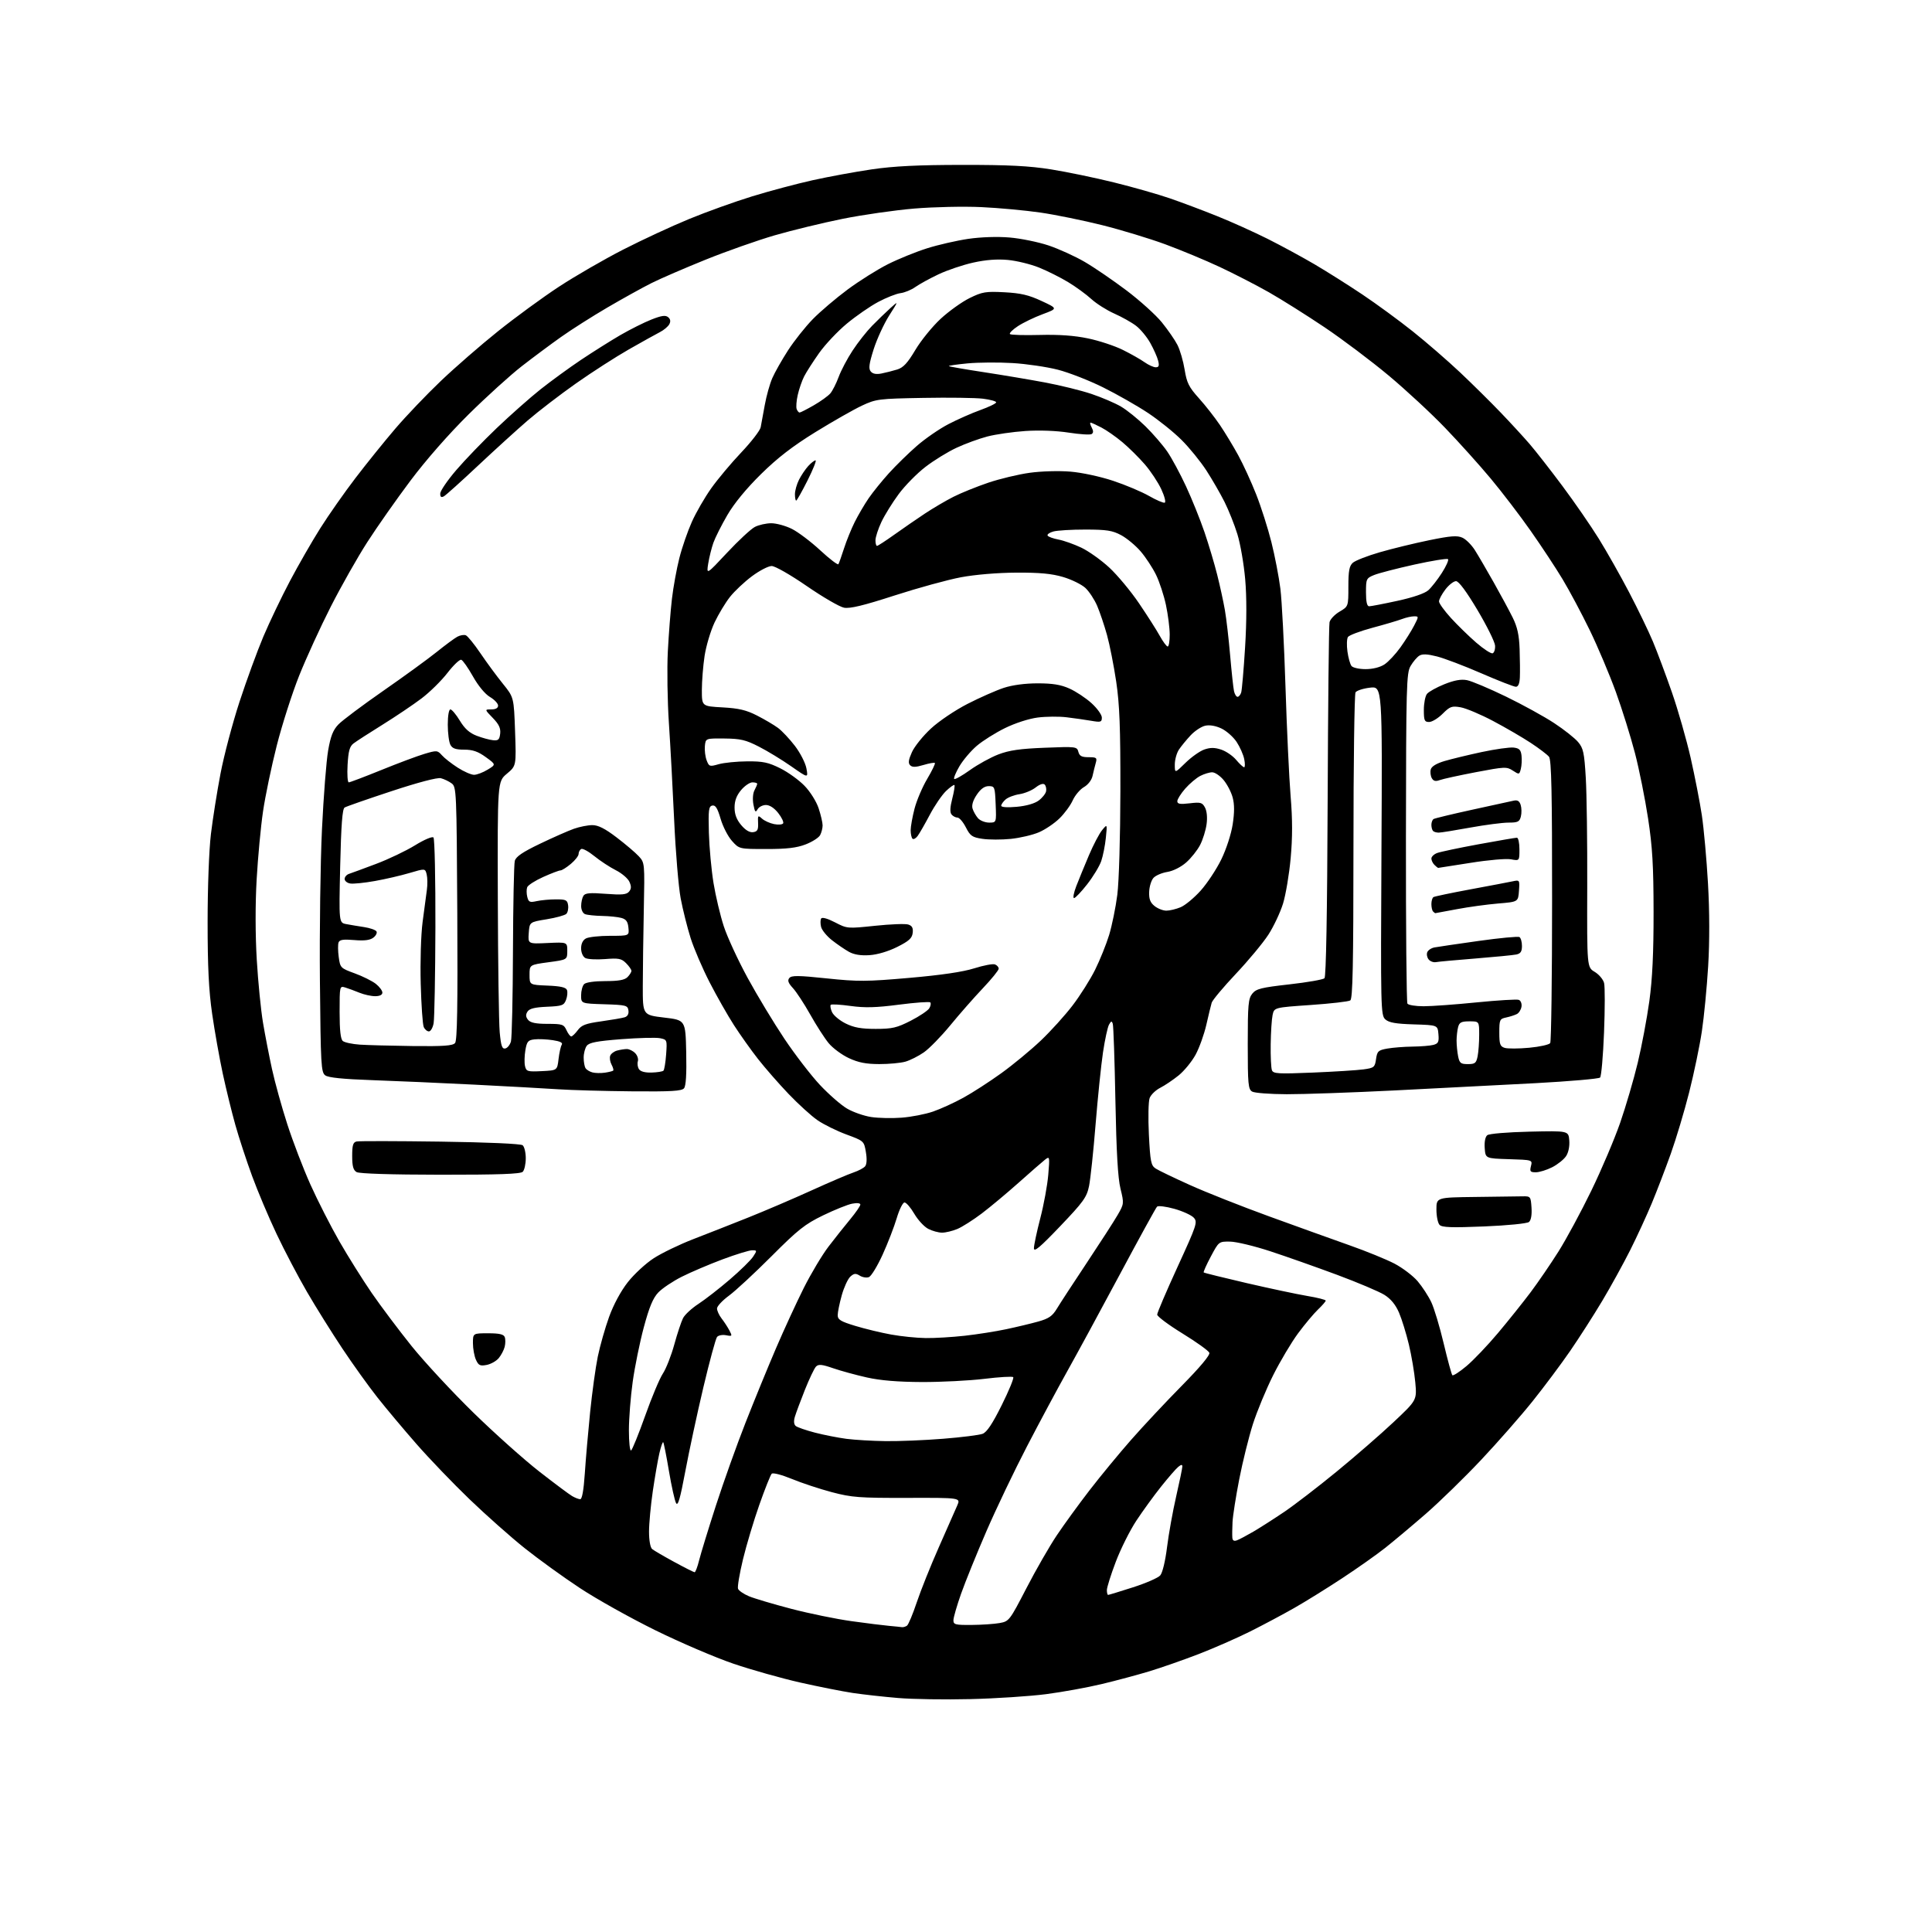 <?xml version="1.0" encoding="UTF-8" standalone="no"?>
<svg 
  version="1.1" 
  xmlns="http://www.w3.org/2000/svg" 
  xmlns:xlink="http://www.w3.org/1999/xlink" 
  xmlns:svg="http://www.w3.org/2000/svg"
  xmlns:rdf="http://www.w3.org/1999/02/22-rdf-syntax-ns#"
  xmlns:cc="http://creativecommons.org/ns#"
  xmlns:dc="http://purl.org/dc/elements/1.1/"
  viewBox="0 0 768 768"
  width="768"
  height="768"
>
<style>svg {background-color: white; }</style>"
<path stroke="none" fill="black" fill-rule="evenodd" d="M385.80,675.42C375.73,675.67 362.77,675.47 357.00,674.98C351.23,674.50 343.12,673.59 339.00,672.98C334.88,672.36 325.46,670.49 318.08,668.83C310.70,667.16 298.77,663.80 291.58,661.36C284.39,658.91 270.40,652.93 260.50,648.05C250.60,643.18 237.10,635.63 230.50,631.27C223.90,626.92 214.00,619.76 208.50,615.37C203.00,610.97 193.17,602.25 186.66,595.99C180.15,589.73 170.67,579.86 165.59,574.05C160.51,568.25 153.50,559.90 150.03,555.50C146.55,551.10 140.26,542.33 136.05,536.00C131.84,529.67 125.52,519.56 122.01,513.51C118.50,507.47 113.07,497.12 109.94,490.51C106.81,483.91 102.43,473.53 100.20,467.45C97.97,461.37 94.97,452.24 93.55,447.16C92.12,442.09 89.87,432.89 88.54,426.72C87.22,420.55 85.32,409.88 84.33,403.00C82.99,393.71 82.53,384.33 82.53,366.50C82.53,352.78 83.09,337.79 83.85,331.50C84.58,325.45 86.29,314.65 87.66,307.50C89.02,300.35 92.42,287.52 95.20,279.00C97.99,270.48 102.27,258.77 104.71,253.00C107.16,247.22 111.90,237.32 115.24,231.00C118.58,224.68 124.01,215.22 127.31,210.00C130.60,204.78 136.91,195.78 141.33,190.00C145.74,184.22 152.87,175.39 157.17,170.36C161.47,165.33 169.60,156.82 175.24,151.44C180.88,146.06 191.12,137.15 198.00,131.65C204.88,126.14 215.76,118.19 222.18,113.98C228.61,109.76 240.09,103.13 247.68,99.24C255.28,95.35 267.12,89.85 274.00,87.03C280.88,84.20 292.12,80.16 299.00,78.05C305.88,75.93 316.68,73.06 323.00,71.65C329.32,70.25 339.90,68.30 346.50,67.33C355.31,66.04 364.88,65.56 382.50,65.55C400.92,65.53 409.14,65.95 417.86,67.34C424.11,68.34 435.36,70.67 442.86,72.53C450.36,74.38 460.32,77.22 465.00,78.83C469.68,80.44 478.12,83.61 483.76,85.88C489.40,88.14 498.47,92.23 503.91,94.95C509.35,97.68 517.78,102.26 522.65,105.12C527.52,107.99 536.05,113.37 541.60,117.09C547.16,120.81 556.16,127.40 561.60,131.74C567.05,136.08 575.52,143.43 580.44,148.07C585.35,152.71 592.60,159.88 596.55,164.00C600.50,168.12 605.68,173.75 608.05,176.50C610.42,179.25 616.27,186.73 621.04,193.13C625.82,199.53 632.34,208.98 635.54,214.13C638.73,219.28 644.18,228.91 647.64,235.53C651.10,242.15 655.34,250.93 657.06,255.03C658.78,259.14 662.18,268.24 664.62,275.25C667.06,282.27 670.40,293.97 672.06,301.25C673.71,308.54 675.72,318.81 676.51,324.08C677.30,329.35 678.40,341.54 678.95,351.16C679.59,362.38 679.62,374.19 679.02,384.08C678.51,392.56 677.38,404.23 676.51,410.00C675.65,415.77 673.38,426.65 671.48,434.17C669.58,441.69 666.28,452.71 664.15,458.67C662.02,464.63 658.63,473.46 656.62,478.30C654.61,483.14 650.75,491.52 648.04,496.93C645.32,502.33 640.32,511.42 636.91,517.13C633.51,522.83 627.77,531.77 624.18,537.00C620.58,542.23 613.86,551.23 609.24,557.00C604.63,562.77 595.42,573.26 588.79,580.31C582.16,587.35 572.23,597.03 566.73,601.81C561.22,606.59 553.97,612.67 550.61,615.33C547.25,617.99 539.55,623.42 533.50,627.40C527.45,631.38 518.90,636.69 514.50,639.19C510.10,641.70 502.23,645.89 497.01,648.51C491.79,651.12 482.56,655.17 476.51,657.51C470.45,659.84 461.65,662.92 456.95,664.35C452.25,665.77 443.70,668.07 437.95,669.44C432.20,670.82 422.23,672.62 415.80,673.46C409.36,674.29 395.86,675.18 385.80,675.42zM358.50,646.82C359.05,646.90 359.97,646.64 360.54,646.23C361.11,645.83 362.85,641.67 364.41,637.00C365.97,632.33 369.93,622.42 373.22,615.00C376.50,607.58 379.79,600.12 380.53,598.43C381.87,595.37 381.87,595.37 360.69,595.43C341.60,595.48 338.63,595.26 330.70,593.17C325.86,591.89 318.69,589.52 314.77,587.90C310.70,586.23 307.26,585.34 306.76,585.84C306.28,586.32 304.08,591.84 301.87,598.11C299.66,604.37 296.73,614.15 295.35,619.84C293.98,625.53 293.09,630.80 293.38,631.56C293.68,632.32 295.62,633.65 297.71,634.53C299.79,635.40 307.35,637.65 314.50,639.52C321.65,641.39 332.45,643.60 338.50,644.44C344.55,645.28 351.30,646.12 353.50,646.31C355.70,646.51 357.95,646.73 358.50,646.82zM386.25,645.94C390.24,645.91 395.23,645.57 397.35,645.19C401.12,644.52 401.35,644.21 408.01,631.35C411.75,624.11 417.18,614.66 420.07,610.35C422.96,606.03 428.83,597.96 433.10,592.42C437.38,586.87 444.79,577.87 449.58,572.42C454.37,566.96 463.47,557.25 469.79,550.84C477.10,543.42 481.08,538.66 480.73,537.74C480.43,536.95 475.64,533.51 470.09,530.10C464.54,526.69 460.00,523.31 460.00,522.57C460.00,521.84 463.65,513.29 468.11,503.57C475.74,486.94 476.12,485.79 474.56,484.07C473.65,483.06 470.17,481.47 466.84,480.53C463.50,479.60 460.39,479.21 459.94,479.67C459.48,480.12 452.85,492.20 445.20,506.50C437.56,520.80 428.15,538.12 424.30,545.00C420.45,551.88 413.21,565.38 408.22,575.00C403.22,584.62 395.98,599.77 392.13,608.65C388.28,617.54 383.75,628.71 382.06,633.48C380.38,638.25 379.00,643.02 379.00,644.08C379.00,645.80 379.75,645.99 386.25,645.94zM440.49,634.00C440.76,634.00 445.19,632.65 450.33,631.00C455.47,629.36 460.37,627.22 461.21,626.25C462.11,625.23 463.23,620.57 463.92,615.00C464.57,609.77 466.20,600.70 467.55,594.82C468.90,588.95 470.00,583.61 470.00,582.95C470.00,582.10 469.53,582.15 468.34,583.13C467.43,583.88 464.36,587.42 461.51,591.00C458.66,594.58 454.25,600.65 451.71,604.50C449.17,608.35 445.49,615.70 443.54,620.84C441.59,625.97 440.00,631.03 440.00,632.09C440.00,633.14 440.22,634.00 440.49,634.00zM276.12,624.99C276.46,624.99 277.27,622.86 277.91,620.25C278.56,617.64 281.56,607.85 284.58,598.50C287.61,589.15 292.91,574.30 296.38,565.49C299.84,556.68 305.27,543.41 308.46,535.99C311.64,528.57 316.62,517.77 319.51,512.00C322.41,506.23 326.85,498.80 329.38,495.50C331.90,492.20 335.78,487.32 337.99,484.66C340.19,482.00 342.00,479.38 342.00,478.83C342.00,478.25 340.66,478.10 338.75,478.48C336.96,478.82 331.76,480.92 327.19,483.13C319.99,486.62 317.24,488.79 306.69,499.37C299.98,506.08 292.38,513.13 289.78,515.04C287.19,516.94 285.05,519.23 285.03,520.12C285.01,521.00 285.83,522.80 286.85,524.12C287.87,525.43 289.27,527.57 289.96,528.89C291.15,531.15 291.08,531.25 288.62,530.78C287.18,530.50 285.57,530.81 285.04,531.46C284.50,532.10 282.05,541.15 279.58,551.57C277.12,561.98 273.90,576.97 272.42,584.88C270.38,595.76 269.49,598.84 268.75,597.51C268.21,596.55 266.93,590.80 265.91,584.74C264.90,578.69 263.87,573.54 263.64,573.31C263.41,573.08 262.72,575.05 262.11,577.70C261.50,580.34 260.33,587.11 259.50,592.74C258.68,598.38 258.00,605.63 258.00,608.87C258.00,612.36 258.51,615.17 259.25,615.78C259.94,616.35 263.88,618.65 268.00,620.89C272.12,623.14 275.78,624.98 276.12,624.99zM491.75,612.28C492.71,611.92 495.66,610.35 498.30,608.81C500.94,607.26 506.41,603.76 510.46,601.03C514.50,598.30 523.85,591.12 531.23,585.07C538.62,579.02 548.84,570.14 553.95,565.33C563.24,556.59 563.24,556.59 562.60,549.51C562.24,545.62 561.10,538.85 560.05,534.47C559.00,530.09 557.24,524.38 556.13,521.80C554.76,518.62 552.88,516.33 550.31,514.72C548.21,513.41 539.75,509.83 531.50,506.76C523.25,503.70 511.32,499.48 505.00,497.41C498.68,495.33 491.48,493.60 489.00,493.56C484.51,493.50 484.50,493.51 481.32,499.49C479.57,502.78 478.30,505.63 478.49,505.82C478.68,506.01 486.37,507.91 495.57,510.05C504.77,512.18 515.61,514.48 519.65,515.16C523.69,515.83 527.00,516.67 527.00,517.01C527.00,517.35 525.61,518.95 523.92,520.56C522.23,522.18 518.67,526.42 516.02,530.00C513.37,533.58 508.91,541.07 506.11,546.66C503.31,552.25 499.67,561.03 498.03,566.16C496.40,571.30 493.96,581.12 492.62,588.00C491.28,594.88 490.08,602.52 489.95,605.00C489.83,607.48 489.79,610.27 489.87,611.22C489.96,612.42 490.53,612.74 491.75,612.28zM230.64,595.96C231.38,595.99 232.02,592.40 232.47,585.75C232.84,580.11 233.80,569.10 234.59,561.27C235.39,553.45 236.75,543.55 237.63,539.27C238.51,535.00 240.53,527.90 242.12,523.49C243.90,518.58 246.77,513.25 249.57,509.68C252.08,506.49 256.72,502.20 259.90,500.15C263.07,498.10 270.13,494.69 275.58,492.58C281.04,490.48 290.90,486.59 297.50,483.96C304.10,481.32 315.41,476.48 322.62,473.20C329.84,469.92 337.35,466.71 339.30,466.07C341.24,465.42 343.32,464.32 343.90,463.62C344.56,462.83 344.67,460.69 344.20,457.95C343.46,453.59 343.41,453.54 336.42,450.96C332.55,449.53 327.39,446.98 324.95,445.29C322.50,443.60 317.34,438.90 313.47,434.86C309.60,430.81 304.15,424.57 301.35,421.00C298.55,417.43 294.23,411.35 291.75,407.50C289.27,403.65 284.92,396.00 282.09,390.50C279.26,385.00 275.86,377.09 274.54,372.93C273.22,368.76 271.44,361.65 270.58,357.13C269.73,352.61 268.56,338.69 268.00,326.21C267.43,313.72 266.49,296.30 265.90,287.50C265.31,278.70 265.12,265.88 265.47,259.00C265.83,252.12 266.56,242.68 267.11,238.00C267.66,233.32 268.98,226.06 270.05,221.86C271.11,217.65 273.36,211.16 275.03,207.43C276.70,203.70 280.17,197.69 282.74,194.08C285.31,190.46 290.67,184.06 294.66,179.86C298.64,175.66 302.12,171.16 302.38,169.86C302.65,168.56 303.38,164.57 304.01,161.00C304.65,157.43 306.00,152.60 307.01,150.29C308.02,147.97 310.85,143.00 313.28,139.23C315.72,135.47 320.14,129.90 323.10,126.87C326.07,123.83 332.31,118.53 336.97,115.07C341.63,111.62 348.83,107.10 352.97,105.02C357.11,102.94 364.11,100.10 368.52,98.71C372.94,97.31 380.31,95.63 384.90,94.95C389.93,94.22 396.46,94.00 401.32,94.41C405.75,94.78 412.74,96.21 416.84,97.58C420.94,98.96 427.41,101.90 431.22,104.13C435.03,106.35 442.50,111.46 447.82,115.47C453.14,119.49 459.46,125.19 461.85,128.14C464.24,131.09 467.04,135.13 468.06,137.13C469.08,139.13 470.36,143.54 470.91,146.93C471.76,152.20 472.59,153.86 476.58,158.30C479.16,161.16 482.93,165.97 484.97,169.00C487.01,172.03 490.28,177.43 492.23,181.00C494.19,184.57 497.39,191.55 499.34,196.50C501.30,201.45 504.02,210.00 505.40,215.50C506.78,221.00 508.38,229.32 508.97,234.00C509.56,238.68 510.47,256.23 511.00,273.00C511.53,289.77 512.45,309.35 513.04,316.50C513.81,325.71 513.81,332.89 513.06,341.13C512.48,347.53 511.11,355.66 510.02,359.21C508.92,362.75 506.30,368.31 504.19,371.57C502.07,374.83 496.27,381.82 491.28,387.11C486.30,392.39 481.97,397.56 481.66,398.61C481.35,399.65 480.39,403.61 479.53,407.40C478.66,411.20 476.74,416.54 475.26,419.27C473.77,422.00 470.74,425.70 468.53,427.49C466.31,429.28 463.02,431.50 461.21,432.42C459.40,433.34 457.50,435.17 457.00,436.49C456.50,437.81 456.37,444.35 456.70,451.02C457.25,461.87 457.54,463.30 459.41,464.52C460.56,465.27 466.68,468.21 473.00,471.06C479.32,473.92 493.50,479.53 504.50,483.53C515.50,487.53 529.90,492.71 536.50,495.04C543.10,497.36 551.12,500.64 554.33,502.31C557.53,503.99 561.67,507.13 563.52,509.29C565.37,511.46 567.82,515.22 568.97,517.66C570.12,520.10 572.34,527.49 573.90,534.09C575.47,540.68 577.01,546.34 577.33,546.67C577.66,546.99 580.19,545.36 582.95,543.04C585.72,540.72 591.37,534.79 595.51,529.86C599.65,524.93 605.47,517.65 608.44,513.70C611.41,509.74 616.40,502.45 619.52,497.50C622.64,492.55 628.52,481.66 632.58,473.30C636.64,464.93 641.80,452.78 644.05,446.30C646.30,439.81 649.44,429.08 651.03,422.46C652.62,415.85 654.69,404.82 655.64,397.96C656.85,389.12 657.34,378.83 657.32,362.50C657.30,344.06 656.87,336.68 655.13,325.30C653.94,317.49 651.60,305.81 649.92,299.36C648.24,292.90 644.83,281.97 642.33,275.07C639.82,268.17 635.16,257.12 631.95,250.51C628.74,243.91 623.89,234.80 621.16,230.27C618.44,225.74 612.73,217.09 608.48,211.04C604.24,204.99 597.10,195.65 592.63,190.29C588.16,184.92 580.00,175.85 574.50,170.13C569.00,164.40 558.88,155.02 552.00,149.27C545.12,143.52 533.65,134.89 526.50,130.08C519.35,125.28 509.38,119.01 504.35,116.15C499.31,113.30 490.54,108.78 484.85,106.12C479.16,103.45 469.40,99.40 463.17,97.10C456.93,94.81 445.68,91.39 438.17,89.51C430.65,87.63 419.60,85.37 413.61,84.50C407.61,83.63 397.04,82.65 390.11,82.33C383.17,82.00 371.20,82.26 363.50,82.90C355.80,83.54 342.98,85.38 335.00,86.98C327.02,88.59 314.88,91.54 308.00,93.53C301.12,95.53 288.75,99.89 280.50,103.22C272.25,106.55 262.57,110.73 259.00,112.52C255.43,114.31 247.55,118.67 241.50,122.21C235.45,125.75 227.12,131.04 223.00,133.97C218.88,136.89 211.84,142.13 207.36,145.61C202.89,149.09 193.41,157.68 186.29,164.71C178.44,172.47 169.35,182.83 163.18,191.05C157.59,198.50 149.85,209.52 145.98,215.55C142.11,221.57 135.59,233.09 131.49,241.15C127.39,249.20 121.75,261.53 118.94,268.54C116.14,275.55 112.12,288.09 110.01,296.40C107.90,304.70 105.44,316.49 104.55,322.60C103.65,328.70 102.52,340.85 102.02,349.60C101.46,359.41 101.48,371.63 102.07,381.50C102.59,390.30 103.71,401.55 104.54,406.50C105.37,411.45 106.99,419.77 108.13,425.00C109.27,430.23 112.00,440.07 114.20,446.88C116.39,453.69 120.54,464.50 123.41,470.90C126.29,477.30 131.47,487.48 134.94,493.52C138.41,499.56 144.19,508.77 147.78,514.00C151.38,519.23 158.50,528.70 163.60,535.06C168.71,541.41 179.78,553.34 188.19,561.56C196.61,569.78 208.42,580.33 214.42,585.00C220.43,589.68 226.28,594.05 227.42,594.71C228.57,595.38 230.01,595.95 230.64,595.96zM250.87,576.58C251.35,576.28 253.87,570.07 256.47,562.77C259.06,555.47 262.23,547.92 263.51,546.00C264.78,544.08 266.82,538.90 268.03,534.50C269.24,530.10 270.81,525.37 271.52,523.98C272.23,522.59 274.99,520.04 277.66,518.31C280.32,516.57 285.92,512.22 290.10,508.63C294.28,505.05 298.45,500.96 299.37,499.55C300.98,497.10 300.97,497.00 298.98,497.00C297.84,497.00 292.54,498.63 287.21,500.62C281.87,502.62 274.57,505.73 271.00,507.53C267.43,509.33 263.22,512.15 261.66,513.80C259.56,516.02 258.08,519.59 255.92,527.63C254.32,533.59 252.34,543.32 251.51,549.27C250.68,555.21 250.00,563.90 250.00,568.59C250.00,573.28 250.39,576.88 250.87,576.58zM352.05,572.87C357.30,572.94 367.59,572.52 374.91,571.93C382.23,571.35 389.30,570.46 390.60,569.96C392.29,569.32 394.51,565.99 398.20,558.57C401.07,552.80 403.13,547.79 402.77,547.44C402.42,547.08 397.26,547.38 391.31,548.11C385.37,548.83 374.20,549.40 366.50,549.38C356.95,549.34 350.00,548.77 344.63,547.57C340.30,546.60 334.25,544.95 331.18,543.89C326.69,542.34 325.36,542.22 324.37,543.24C323.69,543.93 321.71,548.10 319.95,552.50C318.20,556.90 316.41,561.71 315.97,563.20C315.45,564.94 315.58,566.24 316.33,566.86C316.98,567.39 320.41,568.57 323.97,569.50C327.53,570.42 333.16,571.52 336.47,571.96C339.79,572.39 346.80,572.80 352.05,572.87zM193.45,542.58C190.85,543.08 190.22,542.78 189.20,540.54C188.54,539.09 188.00,536.13 188.00,533.95C188.00,530.00 188.00,530.00 194.03,530.00C198.47,530.00 200.21,530.40 200.64,531.50C200.96,532.33 200.95,534.07 200.62,535.38C200.29,536.68 199.23,538.70 198.26,539.87C197.29,541.04 195.13,542.26 193.45,542.58zM368.00,531.90C371.57,531.95 378.55,531.53 383.50,530.98C388.45,530.43 395.88,529.26 400.00,528.38C404.12,527.51 409.84,526.14 412.70,525.34C416.91,524.16 418.34,523.18 420.14,520.19C421.36,518.16 426.70,509.98 432.01,502.00C437.31,494.02 442.83,485.48 444.26,483.00C446.83,478.57 446.85,478.41 445.41,472.50C444.37,468.28 443.78,457.92 443.39,437.50C443.09,421.55 442.62,407.82 442.35,407.00C441.95,405.75 441.69,405.81 440.85,407.31C440.29,408.30 439.22,413.25 438.46,418.31C437.71,423.36 436.38,436.27 435.51,447.00C434.65,457.73 433.47,468.75 432.91,471.50C431.99,475.93 430.69,477.74 421.44,487.44C413.41,495.85 411.00,497.87 411.00,496.20C411.00,495.00 412.14,489.64 413.53,484.28C414.93,478.92 416.35,471.15 416.70,467.01C417.31,459.72 417.27,459.54 415.41,460.99C414.36,461.81 409.68,465.89 405.00,470.07C400.32,474.24 393.70,479.77 390.27,482.37C386.85,484.96 382.47,487.74 380.55,488.54C378.63,489.34 375.90,490.00 374.48,490.00C373.06,490.00 370.59,489.32 368.99,488.49C367.39,487.67 364.89,484.97 363.44,482.49C362.00,480.02 360.25,478.00 359.56,478.00C358.88,478.00 357.48,480.81 356.46,484.25C355.44,487.69 352.91,494.22 350.84,498.77C348.77,503.31 346.32,507.32 345.41,507.67C344.49,508.03 342.85,507.76 341.77,507.09C340.16,506.09 339.48,506.16 338.02,507.48C337.04,508.37 335.51,511.69 334.62,514.86C333.73,518.04 333.00,521.60 333.00,522.79C333.00,524.59 334.15,525.29 339.98,527.06C343.83,528.23 350.24,529.78 354.23,530.50C358.23,531.23 364.43,531.86 368.00,531.90zM589.99,487.53C577.02,488.06 573.23,487.93 572.25,486.91C571.56,486.19 571.00,483.44 571.00,480.80C571.00,476.00 571.00,476.00 586.50,475.81C595.02,475.70 603.46,475.59 605.25,475.56C608.41,475.50 608.51,475.63 608.80,480.09C608.99,482.97 608.61,485.08 607.79,485.76C607.05,486.37 599.31,487.14 589.99,487.53zM175.05,466.97C155.49,466.95 142.84,466.55 141.75,465.92C140.43,465.15 140.00,463.59 140.00,459.52C140.00,455.22 140.35,454.07 141.75,453.76C142.71,453.54 157.68,453.57 175.00,453.81C193.73,454.07 207.01,454.66 207.75,455.25C208.44,455.80 209.00,458.12 209.00,460.42C209.00,462.72 208.46,465.14 207.80,465.80C206.92,466.68 198.29,466.99 175.05,466.97zM610.52,466.00C608.30,466.00 608.04,465.67 608.58,463.54C609.20,461.08 609.20,461.08 599.85,460.79C590.50,460.50 590.50,460.50 590.20,456.41C590.02,453.94 590.41,451.91 591.20,451.27C591.94,450.66 599.12,450.06 608.00,449.85C623.50,449.50 623.50,449.50 623.81,453.33C624.00,455.62 623.50,458.12 622.55,459.56C621.68,460.89 619.20,462.88 617.03,463.99C614.86,465.09 611.93,466.00 610.52,466.00zM358.45,444.29C362.27,444.00 367.86,442.91 370.88,441.87C373.90,440.83 379.32,438.36 382.93,436.37C386.55,434.39 393.32,430.01 398.00,426.64C402.68,423.27 409.75,417.43 413.72,413.66C417.69,409.89 423.39,403.59 426.39,399.65C429.39,395.72 433.41,389.35 435.32,385.50C437.23,381.65 439.74,375.43 440.89,371.69C442.03,367.94 443.50,360.74 444.15,355.69C444.81,350.45 445.34,332.73 445.37,314.50C445.41,289.19 445.06,280.09 443.71,270.96C442.76,264.61 441.12,256.27 440.05,252.42C438.98,248.57 437.22,243.36 436.14,240.83C435.06,238.31 432.95,235.11 431.45,233.71C429.95,232.32 425.97,230.37 422.61,229.37C418.06,228.03 413.31,227.58 404.00,227.63C396.54,227.67 387.67,228.41 382.00,229.47C376.77,230.45 364.90,233.71 355.62,236.71C343.23,240.72 337.88,242.01 335.52,241.57C333.75,241.24 327.09,237.37 320.72,232.98C314.17,228.47 308.10,225.00 306.75,225.00C305.44,225.00 301.92,226.82 298.93,229.05C295.94,231.27 292.02,234.96 290.21,237.24C288.40,239.52 285.63,244.11 284.05,247.44C282.48,250.77 280.70,256.74 280.09,260.69C279.49,264.65 279.00,270.78 279.00,274.32C279.00,280.75 279.00,280.75 287.25,281.20C293.71,281.56 296.68,282.26 300.95,284.45C303.95,285.98 307.69,288.19 309.26,289.35C310.83,290.51 313.85,293.72 315.97,296.48C318.09,299.24 320.16,303.27 320.56,305.43C321.29,309.36 321.29,309.36 314.55,304.64C310.84,302.05 305.04,298.51 301.65,296.79C296.44,294.12 294.36,293.63 288.00,293.57C280.50,293.50 280.50,293.50 280.20,296.56C280.04,298.24 280.35,300.79 280.90,302.24C281.85,304.74 282.09,304.81 285.70,303.78C287.79,303.19 292.88,302.68 297.00,302.65C303.29,302.60 305.41,303.05 310.16,305.41C313.27,306.96 317.61,310.09 319.81,312.37C322.07,314.69 324.51,318.59 325.41,321.28C326.28,323.92 327.00,326.98 327.00,328.10C327.00,329.22 326.56,330.96 326.01,331.98C325.47,332.99 322.88,334.65 320.26,335.66C316.69,337.04 312.79,337.50 304.67,337.50C293.84,337.50 293.84,337.50 290.96,334.27C289.37,332.50 287.34,328.54 286.45,325.47C285.22,321.26 284.42,319.97 283.16,320.22C281.72,320.52 281.54,321.93 281.79,331.03C281.95,336.79 282.78,345.77 283.63,351.00C284.49,356.23 286.33,363.99 287.73,368.25C289.12,372.51 293.39,381.74 297.21,388.75C301.03,395.76 307.61,406.65 311.83,412.95C316.05,419.25 322.39,427.49 325.93,431.27C329.47,435.04 334.32,439.28 336.71,440.68C339.10,442.08 343.41,443.59 346.28,444.03C349.15,444.47 354.63,444.59 358.45,444.29zM511.50,434.97C504.90,434.95 498.71,434.48 497.75,433.92C496.19,433.01 496.00,431.00 496.00,415.06C496.00,399.34 496.22,396.96 497.81,394.99C499.37,393.06 501.36,392.56 512.56,391.30C519.68,390.50 525.95,389.40 526.50,388.87C527.14,388.25 527.59,363.17 527.76,318.70C527.91,280.64 528.24,248.53 528.51,247.35C528.77,246.17 530.56,244.27 532.49,243.14C536.00,241.07 536.00,241.07 536.00,233.19C536.00,226.95 536.36,224.98 537.76,223.72C538.72,222.85 543.55,220.96 548.49,219.53C553.42,218.10 562.26,215.95 568.12,214.75C576.74,212.99 579.26,212.80 581.35,213.75C582.76,214.39 584.99,216.63 586.30,218.71C587.62,220.79 590.97,226.55 593.77,231.50C596.56,236.45 599.96,242.75 601.32,245.50C603.16,249.22 603.87,252.42 604.07,258.00C604.21,262.12 604.26,267.19 604.17,269.25C604.06,271.75 603.52,273.00 602.58,273.00C601.80,273.00 595.61,270.59 588.83,267.64C582.05,264.69 574.11,261.68 571.19,260.94C567.37,259.97 565.40,259.89 564.19,260.65C563.26,261.23 561.70,263.07 560.73,264.74C559.08,267.55 558.95,272.40 558.88,332.83C558.84,368.61 559.11,398.37 559.47,398.95C559.82,399.53 562.73,400.00 565.92,400.00C569.11,400.00 578.62,399.31 587.04,398.46C595.47,397.62 602.99,397.17 603.75,397.46C604.52,397.75 605.00,398.96 604.82,400.14C604.64,401.33 603.83,402.65 603.00,403.09C602.17,403.52 600.26,404.14 598.75,404.46C596.16,405.00 596.00,405.35 596.00,410.45C596.00,415.09 596.30,415.96 598.12,416.54C599.29,416.91 603.68,416.89 607.87,416.50C612.07,416.11 615.83,415.27 616.23,414.64C616.64,414.01 616.98,388.50 616.98,357.94C617.00,314.97 616.72,302.03 615.75,300.82C615.06,299.96 611.80,297.48 608.50,295.31C605.20,293.13 598.45,289.21 593.50,286.59C588.55,283.97 582.75,281.53 580.61,281.16C577.12,280.55 576.38,280.82 573.46,283.74C571.67,285.53 569.25,287.00 568.10,287.00C566.26,287.00 566.00,286.41 566.00,282.19C566.00,279.55 566.56,276.68 567.25,275.83C567.94,274.97 571.03,273.25 574.13,272.00C578.09,270.41 580.76,269.92 583.13,270.37C584.98,270.72 591.93,273.65 598.58,276.87C605.22,280.09 613.87,284.85 617.80,287.44C621.73,290.02 626.01,293.41 627.32,294.97C629.40,297.44 629.78,299.21 630.37,309.16C630.75,315.41 631.01,334.92 630.95,352.51C630.85,384.50 630.85,384.50 633.93,386.34C635.62,387.36 637.30,389.35 637.65,390.76C638.01,392.17 638.00,401.01 637.63,410.39C637.26,419.77 636.55,427.85 636.06,428.34C635.56,428.84 623.98,429.84 610.33,430.58C596.67,431.31 571.55,432.60 554.50,433.46C537.45,434.31 518.10,434.99 511.50,434.97zM251.13,433.82C240.33,433.72 227.22,433.36 222.00,433.01C216.78,432.66 201.70,431.83 188.50,431.16C175.30,430.49 156.98,429.69 147.80,429.37C136.39,428.97 130.53,428.38 129.30,427.48C127.64,426.26 127.48,423.43 127.17,389.83C126.99,369.85 127.36,342.76 127.99,329.64C128.62,316.51 129.72,302.42 130.44,298.33C131.43,292.63 132.38,290.21 134.52,287.98C136.05,286.38 144.10,280.35 152.40,274.58C160.71,268.81 170.26,261.86 173.63,259.14C177.01,256.42 180.69,253.70 181.81,253.10C182.94,252.50 184.45,252.25 185.18,252.54C185.90,252.83 188.53,256.06 191.00,259.71C193.47,263.36 197.47,268.79 199.88,271.77C204.27,277.20 204.27,277.20 204.75,290.81C205.23,304.43 205.23,304.43 201.49,307.57C197.76,310.70 197.76,310.70 197.89,357.10C197.96,382.62 198.30,406.56 198.64,410.30C199.14,415.74 199.58,417.03 200.84,416.79C201.70,416.63 202.72,415.37 203.11,413.99C203.49,412.62 203.85,396.43 203.91,378.00C203.98,359.57 204.30,343.47 204.64,342.21C205.09,340.52 207.73,338.72 214.64,335.41C219.80,332.93 225.88,330.25 228.14,329.45C230.40,328.65 233.70,328.00 235.48,328.00C237.79,328.00 240.50,329.37 245.10,332.88C248.62,335.56 252.58,338.92 253.90,340.35C256.29,342.94 256.30,343.05 255.92,361.73C255.71,372.05 255.53,385.67 255.52,392.00C255.50,403.49 255.50,403.49 264.00,404.50C272.50,405.50 272.50,405.50 272.78,418.36C272.97,426.99 272.68,431.68 271.91,432.61C270.99,433.72 266.82,433.96 251.13,433.82zM240.43,426.41C242.04,426.17 243.54,425.80 243.76,425.58C243.98,425.35 243.68,424.27 243.08,423.16C242.49,422.05 242.26,420.48 242.57,419.67C242.88,418.86 244.12,417.93 245.32,417.61C246.52,417.29 248.26,417.02 249.18,417.01C250.10,417.01 251.58,417.72 252.46,418.61C253.35,419.49 253.84,420.95 253.56,421.86C253.28,422.76 253.46,424.17 253.98,424.98C254.57,425.94 256.37,426.43 258.99,426.36C261.24,426.30 263.37,425.96 263.73,425.61C264.08,425.25 264.57,422.33 264.80,419.12C265.21,413.36 265.18,413.27 262.36,412.70C260.79,412.38 253.88,412.56 247.00,413.09C237.32,413.84 234.22,414.43 233.25,415.72C232.56,416.63 232.01,418.76 232.02,420.44C232.02,422.12 232.36,424.01 232.77,424.63C233.17,425.26 234.40,426.01 235.50,426.30C236.60,426.60 238.82,426.64 240.43,426.41zM521.86,426.37C530.46,426.01 539.52,425.44 542.00,425.10C546.22,424.52 546.53,424.26 547.00,421.00C547.45,417.86 547.88,417.46 551.50,416.82C553.70,416.43 558.20,416.08 561.50,416.04C564.80,416.00 568.54,415.70 569.80,415.36C571.75,414.83 572.06,414.18 571.80,411.12C571.50,407.50 571.50,407.50 562.03,407.21C554.82,406.99 552.12,406.51 550.69,405.22C548.88,403.58 548.82,401.09 549.15,338.15C549.50,272.78 549.50,272.78 544.58,273.36C541.87,273.68 539.29,274.52 538.84,275.22C538.40,275.93 538.02,303.59 538.02,336.69C538.00,383.73 537.73,397.06 536.75,397.69C536.06,398.14 528.98,398.95 521.01,399.50C506.51,400.50 506.51,400.50 505.87,403.50C505.52,405.15 505.18,410.40 505.12,415.17C505.05,419.94 505.27,424.55 505.61,425.43C506.15,426.83 508.10,426.94 521.86,426.37zM215.37,425.79C221.50,425.50 221.50,425.50 222.03,421.00C222.32,418.52 222.89,415.97 223.30,415.31C223.81,414.50 222.70,413.93 219.71,413.48C217.33,413.12 214.06,412.98 212.45,413.17C209.90,413.46 209.44,414.01 208.84,417.50C208.47,419.70 208.40,422.53 208.70,423.79C209.20,425.92 209.69,426.07 215.37,425.79zM349.51,422.99C344.26,422.98 341.23,422.39 337.43,420.62C334.64,419.32 331.03,416.64 329.40,414.67C327.78,412.70 324.48,407.58 322.08,403.29C319.67,399.01 316.58,394.28 315.20,392.79C313.33,390.76 312.97,389.74 313.77,388.78C314.65,387.71 317.36,387.74 328.67,388.93C341.08,390.23 344.46,390.21 361.50,388.72C374.10,387.62 382.78,386.35 387.26,384.93C390.98,383.75 394.69,383.05 395.51,383.37C396.33,383.68 397.00,384.45 397.00,385.07C397.00,385.69 394.16,389.19 390.69,392.85C387.22,396.51 381.40,403.13 377.76,407.57C374.11,412.01 369.37,416.86 367.23,418.34C365.08,419.83 361.79,421.49 359.92,422.02C358.05,422.56 353.36,423.00 349.51,422.99zM583.50,423.00C586.34,423.00 586.83,422.61 587.38,419.88C587.72,418.16 588.00,414.33 588.00,411.38C588.00,406.00 588.00,406.00 584.12,406.00C580.93,406.00 580.12,406.41 579.63,408.25C579.30,409.49 579.02,411.91 579.01,413.62C579.01,415.34 579.28,418.16 579.62,419.88C580.17,422.61 580.66,423.00 583.50,423.00zM164.13,415.82C176.40,415.96 180.00,415.70 180.90,414.61C181.75,413.60 181.98,399.74 181.78,363.03C181.51,314.16 181.45,312.80 179.50,311.38C178.40,310.57 176.48,309.66 175.24,309.35C173.86,309.00 166.18,311.02 155.61,314.51C146.05,317.66 137.68,320.58 136.99,321.00C136.09,321.56 135.61,327.88 135.23,344.28C134.72,366.78 134.72,366.78 137.61,367.34C139.20,367.64 142.41,368.18 144.74,368.53C147.08,368.89 149.29,369.65 149.65,370.24C150.01,370.82 149.45,371.95 148.40,372.74C147.06,373.75 144.83,374.03 140.82,373.69C136.49,373.32 135.01,373.54 134.59,374.62C134.29,375.41 134.32,378.02 134.65,380.43C135.23,384.72 135.38,384.87 141.00,386.92C144.16,388.07 147.93,389.95 149.38,391.08C150.82,392.22 152.00,393.79 152.00,394.57C152.00,395.48 150.95,396.00 149.12,396.00C147.54,396.00 144.73,395.38 142.87,394.62C141.02,393.86 138.49,392.93 137.25,392.55C135.02,391.87 135.00,391.94 135.00,402.31C135.00,409.58 135.39,413.08 136.28,413.82C136.98,414.40 140.02,415.05 143.03,415.26C146.04,415.46 155.53,415.71 164.13,415.82zM227.08,412.00C227.49,412.00 228.66,410.88 229.67,409.52C231.17,407.48 232.85,406.85 239.00,406.00C243.12,405.42 247.31,404.70 248.31,404.39C249.47,404.03 250.01,403.06 249.81,401.66C249.52,399.65 248.87,399.48 240.25,399.21C231.00,398.92 231.00,398.92 231.00,395.66C231.00,393.87 231.54,391.86 232.20,391.20C232.91,390.49 236.34,390.00 240.63,390.00C245.87,390.00 248.29,389.57 249.43,388.43C250.29,387.56 251.00,386.44 251.00,385.93C251.00,385.42 250.04,384.04 248.87,382.87C247.03,381.03 245.93,380.81 240.52,381.25C237.10,381.52 233.56,381.33 232.65,380.82C231.71,380.30 231.00,378.65 231.00,376.99C231.00,375.13 231.70,373.70 232.93,373.04C234.00,372.47 238.30,372.00 242.50,372.00C250.13,372.00 250.13,372.00 249.81,368.79C249.58,366.35 248.90,365.41 247.00,364.89C245.62,364.51 242.17,364.15 239.33,364.10C236.49,364.04 233.45,363.73 232.58,363.39C231.68,363.05 231.01,361.64 231.02,360.14C231.02,358.69 231.43,356.87 231.92,356.09C232.62,354.99 234.52,354.82 240.81,355.31C247.24,355.80 249.06,355.63 250.06,354.43C250.99,353.31 251.02,352.34 250.19,350.51C249.58,349.17 247.15,347.11 244.79,345.92C242.43,344.73 238.59,342.21 236.26,340.32C233.92,338.42 231.56,337.15 231.01,337.50C230.45,337.84 230.00,338.73 230.00,339.47C230.00,340.21 228.62,341.99 226.92,343.41C225.23,344.83 223.37,346.00 222.80,346.00C222.22,346.00 219.14,347.17 215.94,348.61C212.75,350.04 209.88,351.88 209.57,352.69C209.26,353.50 209.27,355.23 209.60,356.54C210.12,358.62 210.59,358.82 213.35,358.21C215.08,357.83 218.53,357.51 221.00,357.51C224.97,357.50 225.54,357.78 225.83,359.87C226.02,361.17 225.70,362.70 225.13,363.27C224.55,363.85 221.03,364.82 217.29,365.43C210.50,366.54 210.50,366.54 210.19,370.88C209.87,375.23 209.87,375.23 217.69,374.86C225.50,374.50 225.50,374.50 225.50,378.00C225.50,381.50 225.50,381.50 218.00,382.51C210.50,383.53 210.50,383.53 210.50,387.51C210.50,391.50 210.50,391.50 217.66,391.79C222.83,392.00 224.97,392.49 225.38,393.55C225.69,394.36 225.53,396.12 225.01,397.46C224.17,399.67 223.44,399.94 217.40,400.20C212.47,400.42 210.43,400.94 209.66,402.17C208.91,403.37 208.98,404.27 209.93,405.42C210.88,406.56 213.03,407.00 217.64,407.00C223.50,407.00 224.14,407.21 225.18,409.50C225.81,410.88 226.66,412.00 227.08,412.00zM170.50,410.00C169.79,410.00 168.86,409.21 168.44,408.25C168.01,407.29 167.47,399.52 167.24,391.00C167.01,382.26 167.33,371.58 167.99,366.50C168.63,361.55 169.40,355.81 169.69,353.74C169.98,351.67 169.94,348.90 169.61,347.59C169.01,345.19 169.01,345.19 162.75,347.04C159.31,348.06 153.12,349.49 149.00,350.22C144.88,350.96 140.49,351.40 139.25,351.21C138.01,351.02 137.00,350.20 137.00,349.40C137.00,348.60 137.79,347.68 138.75,347.37C139.71,347.06 144.55,345.28 149.50,343.41C154.45,341.55 161.41,338.22 164.97,336.03C168.65,333.76 171.82,332.42 172.31,332.91C172.79,333.39 173.13,349.47 173.08,368.64C173.02,387.81 172.70,404.96 172.37,406.75C172.05,408.54 171.20,410.00 170.50,410.00zM348.09,409.00C354.69,409.00 356.52,408.57 362.04,405.75C365.54,403.96 368.85,401.73 369.41,400.80C369.97,399.86 370.15,398.81 369.80,398.47C369.46,398.12 363.85,398.53 357.34,399.37C348.21,400.56 343.82,400.67 338.15,399.89C334.11,399.33 330.55,399.12 330.24,399.43C329.93,399.74 330.16,401.05 330.75,402.35C331.34,403.64 333.77,405.67 336.16,406.85C339.45,408.48 342.34,409.00 348.09,409.00zM570.79,382.46C569.84,382.64 568.56,382.17 567.92,381.41C567.29,380.65 567.03,379.36 567.35,378.54C567.66,377.73 568.95,376.86 570.21,376.62C571.47,376.38 579.37,375.22 587.76,374.04C596.15,372.86 603.46,372.17 604.01,372.50C604.55,372.84 605.00,374.43 605.00,376.04C605.00,378.26 604.46,379.07 602.75,379.43C601.51,379.69 594.20,380.40 586.50,381.02C578.80,381.63 571.73,382.28 570.79,382.46zM345.64,379.69C342.18,379.92 339.52,379.49 337.50,378.38C335.85,377.46 332.81,375.39 330.75,373.77C328.68,372.15 326.73,369.77 326.40,368.47C326.08,367.17 326.09,365.66 326.43,365.12C326.80,364.51 328.98,365.12 331.93,366.65C336.76,369.16 336.90,369.17 347.87,368.01C353.96,367.37 359.88,367.14 361.03,367.51C362.58,368.00 363.04,368.86 362.81,370.84C362.56,372.97 361.33,374.08 356.64,376.43C353.10,378.20 348.75,379.49 345.64,379.69zM570.56,363.00C570.43,363.00 570.03,362.70 569.67,362.33C569.30,361.97 569.00,360.64 569.00,359.39C569.00,358.14 569.37,356.89 569.82,356.61C570.28,356.33 576.91,354.94 584.57,353.52C592.23,352.10 599.77,350.67 601.31,350.34C604.09,349.75 604.12,349.79 603.81,354.12C603.50,358.50 603.50,358.50 595.50,359.16C591.10,359.53 583.74,360.54 579.14,361.41C574.54,362.29 570.68,363.00 570.56,363.00zM463.64,362.00C464.97,362.00 467.52,361.39 469.31,360.64C471.10,359.90 474.68,356.93 477.28,354.04C479.87,351.15 483.56,345.57 485.48,341.64C487.47,337.55 489.41,331.60 490.01,327.70C490.74,322.96 490.74,319.73 490.00,317.00C489.42,314.85 487.79,311.72 486.38,310.05C484.98,308.37 482.94,307.00 481.86,307.00C480.78,307.00 478.64,307.65 477.10,308.45C475.56,309.25 472.88,311.51 471.15,313.48C469.42,315.46 468.00,317.71 468.00,318.49C468.00,319.60 469.06,319.78 472.90,319.33C477.27,318.81 477.92,318.99 479.01,321.02C479.75,322.41 480.00,325.01 479.63,327.65C479.31,330.05 478.16,333.74 477.08,335.85C476.00,337.96 473.50,341.11 471.53,342.84C469.42,344.69 466.33,346.24 464.02,346.61C461.86,346.96 459.38,348.02 458.52,348.98C457.66,349.93 456.89,352.42 456.81,354.51C456.70,357.37 457.23,358.77 458.94,360.15C460.20,361.17 462.31,362.00 463.64,362.00zM426.95,357.00C426.43,357.00 426.83,354.86 427.84,352.25C428.85,349.64 431.11,344.12 432.86,340.00C434.61,335.88 436.96,331.38 438.10,330.00C440.16,327.50 440.16,327.50 439.59,333.06C439.28,336.12 438.45,340.28 437.75,342.31C437.05,344.34 434.54,348.48 432.18,351.50C429.81,354.53 427.46,357.00 426.95,357.00zM571.72,345.00C571.54,345.00 570.86,344.46 570.20,343.80C569.54,343.14 569.00,342.00 569.00,341.28C569.00,340.55 570.02,339.56 571.27,339.09C572.51,338.62 579.93,337.05 587.76,335.61C595.58,334.18 602.44,333.00 602.99,333.00C603.55,333.00 604.00,335.08 604.00,337.61C604.00,342.22 604.00,342.22 600.62,341.59C598.76,341.24 591.59,341.86 584.64,342.98C577.71,344.09 571.89,345.00 571.72,345.00zM364.78,332.31C364.05,333.30 363.12,333.79 362.72,333.39C362.33,332.99 362.00,331.49 362.00,330.04C362.00,328.60 362.69,324.74 363.54,321.46C364.39,318.18 366.66,312.85 368.58,309.62C370.50,306.38 371.87,303.54 371.63,303.30C371.39,303.06 369.34,303.42 367.07,304.10C363.99,305.02 362.65,305.05 361.80,304.20C360.95,303.35 361.14,302.03 362.51,298.98C363.52,296.73 366.92,292.51 370.06,289.61C373.24,286.66 379.69,282.32 384.63,279.79C389.51,277.29 395.98,274.44 399.00,273.44C402.46,272.31 407.47,271.64 412.50,271.64C418.43,271.64 421.70,272.17 425.12,273.71C427.66,274.84 431.60,277.45 433.87,279.50C436.14,281.55 438.00,284.14 438.00,285.24C438.00,287.06 437.58,287.18 433.75,286.52C431.41,286.12 427.02,285.49 424.00,285.13C420.98,284.76 415.80,284.81 412.50,285.23C409.01,285.68 403.57,287.43 399.50,289.43C395.65,291.32 390.58,294.51 388.24,296.52C385.90,298.53 382.81,302.18 381.37,304.63C379.93,307.08 379.01,309.34 379.31,309.65C379.62,309.95 382.43,308.37 385.57,306.12C388.70,303.88 393.79,301.08 396.88,299.89C401.18,298.25 405.51,297.62 415.31,297.24C427.75,296.74 428.13,296.79 428.67,298.87C429.11,300.53 430.00,301.00 432.73,301.00C435.89,301.00 436.17,301.22 435.59,303.25C435.24,304.49 434.67,306.80 434.32,308.38C433.96,310.08 432.54,311.93 430.89,312.88C429.35,313.76 427.34,316.13 426.43,318.15C425.53,320.16 423.15,323.40 421.14,325.35C419.14,327.30 415.48,329.78 413.00,330.84C410.52,331.91 405.49,333.09 401.82,333.47C398.15,333.84 393.07,333.83 390.53,333.45C386.46,332.84 385.69,332.31 383.94,328.88C382.85,326.75 381.35,325.00 380.60,325.00C379.86,325.00 378.79,324.44 378.24,323.75C377.56,322.90 377.66,320.88 378.53,317.50C379.24,314.75 379.63,312.31 379.40,312.07C379.17,311.84 377.66,312.91 376.04,314.46C374.43,316.01 371.53,320.25 369.61,323.89C367.69,327.52 365.52,331.31 364.78,332.31zM299.38,330.80C301.09,330.56 301.47,329.86 301.35,327.18C301.20,324.10 301.31,323.97 302.91,325.42C303.86,326.28 306.01,327.25 307.69,327.59C309.38,327.93 311.01,327.80 311.31,327.30C311.62,326.81 310.74,324.96 309.36,323.20C307.79,321.20 305.96,320.00 304.48,320.00C303.17,320.00 301.67,320.77 301.14,321.72C300.34,323.14 300.06,322.81 299.50,319.83C299.11,317.75 299.28,315.34 299.91,314.17C300.51,313.05 301.00,311.88 301.00,311.57C301.00,311.25 300.14,311.00 299.09,311.00C298.04,311.00 296.01,312.38 294.59,314.08C292.79,316.22 292.00,318.32 292.00,321.00C292.00,323.70 292.79,325.78 294.63,327.98C296.35,330.02 298.00,331.00 299.38,330.80zM571.92,330.98C571.05,330.99 570.03,330.70 569.67,330.33C569.30,329.97 569.00,328.87 569.00,327.89C569.00,326.92 569.39,325.88 569.87,325.58C570.35,325.28 577.22,323.63 585.12,321.90C593.03,320.18 600.47,318.55 601.65,318.29C603.22,317.93 603.99,318.39 604.49,319.97C604.87,321.17 604.91,323.24 604.57,324.57C604.04,326.67 603.38,327.00 599.65,327.00C597.28,327.00 590.43,327.89 584.42,328.98C578.41,330.08 572.79,330.98 571.92,330.98zM393.20,327.00C396.09,327.00 396.09,327.00 395.79,319.75C395.51,312.79 395.40,312.50 393.04,312.50C391.36,312.50 389.85,313.58 388.28,315.92C386.79,318.13 386.20,320.07 386.60,321.42C386.95,322.56 387.93,324.29 388.77,325.25C389.62,326.21 391.61,327.00 393.20,327.00zM404.15,320.72C407.95,320.38 411.30,319.42 412.90,318.22C414.33,317.16 415.65,315.50 415.84,314.54C416.03,313.58 415.77,312.37 415.27,311.87C414.70,311.30 413.31,311.76 411.69,313.03C410.23,314.18 407.34,315.38 405.27,315.70C403.19,316.01 400.71,316.95 399.75,317.79C398.79,318.63 398.00,319.75 398.00,320.29C398.00,320.89 400.41,321.06 404.15,320.72zM138.64,311.00C139.11,311.00 144.95,308.78 151.61,306.08C158.28,303.37 166.00,300.48 168.78,299.66C173.62,298.22 173.91,298.25 175.67,300.23C176.67,301.37 179.50,303.58 181.95,305.15C184.39,306.72 187.32,308.00 188.45,308.00C189.58,307.99 192.00,307.08 193.84,305.95C197.19,303.92 197.19,303.92 193.10,300.96C190.03,298.73 187.91,298.00 184.54,298.00C181.14,298.00 179.82,297.54 179.04,296.07C178.47,295.00 178.00,291.40 178.00,288.07C178.00,284.54 178.43,282.00 179.04,282.00C179.61,282.00 181.30,284.01 182.79,286.47C184.73,289.68 186.63,291.38 189.50,292.48C191.70,293.32 194.62,294.12 196.00,294.25C198.08,294.46 198.55,294.02 198.83,291.63C199.07,289.47 198.34,287.91 195.88,285.38C192.61,282.00 192.61,282.00 195.30,282.00C197.05,282.00 198.00,281.46 198.00,280.49C198.00,279.65 196.54,278.10 194.75,277.05C192.80,275.89 190.10,272.62 188.00,268.88C186.07,265.45 183.98,262.48 183.35,262.27C182.71,262.07 180.24,264.43 177.85,267.52C175.46,270.61 170.83,275.17 167.56,277.64C164.29,280.12 157.31,284.81 152.06,288.08C146.80,291.34 141.61,294.70 140.53,295.53C138.99,296.71 138.48,298.56 138.17,304.02C137.95,307.86 138.16,311.00 138.64,311.00zM572.28,310.11C570.66,310.71 569.82,310.49 569.16,309.32C568.67,308.44 568.48,306.88 568.75,305.86C569.06,304.67 571.00,303.48 574.21,302.53C576.95,301.72 583.60,300.11 589.00,298.95C594.40,297.80 600.10,297.00 601.66,297.17C603.95,297.44 604.56,298.06 604.83,300.37C605.01,301.95 604.89,304.32 604.56,305.63C603.97,307.95 603.89,307.97 601.38,306.33C598.94,304.73 598.16,304.77 586.65,306.96C579.97,308.24 573.50,309.65 572.28,310.11zM471.25,303.24C473.59,300.95 476.95,298.56 478.72,297.95C481.12,297.11 482.83,297.12 485.44,297.98C487.36,298.61 490.05,300.45 491.40,302.07C492.76,303.68 494.18,305.00 494.56,305.00C494.94,305.00 494.96,303.54 494.60,301.77C494.25,299.99 492.88,296.91 491.57,294.92C490.25,292.94 487.54,290.54 485.54,289.59C483.28,288.51 480.85,288.09 479.10,288.48C477.56,288.82 474.95,290.53 473.30,292.30C471.65,294.06 469.56,296.61 468.65,297.97C467.74,299.33 467.00,302.01 467.00,303.93C467.00,307.42 467.00,307.42 471.25,303.24zM491.95,277.00C492.45,277.00 493.11,276.21 493.40,275.25C493.69,274.29 494.39,266.23 494.94,257.34C495.59,246.83 495.60,237.36 494.98,230.22C494.45,224.19 493.06,216.16 491.89,212.38C490.73,208.59 488.41,202.80 486.76,199.50C485.10,196.20 481.85,190.57 479.54,187.00C477.22,183.43 472.79,177.97 469.68,174.88C466.58,171.78 460.56,166.95 456.31,164.13C452.06,161.31 444.06,156.76 438.54,154.01C433.02,151.26 424.90,148.09 420.50,146.96C416.10,145.84 407.99,144.64 402.47,144.32C396.95,143.99 388.93,144.05 384.65,144.45C380.36,144.86 377.01,145.34 377.20,145.54C377.40,145.73 383.62,146.81 391.03,147.94C398.44,149.07 409.44,150.92 415.47,152.05C421.50,153.18 429.78,155.22 433.86,156.59C437.94,157.96 443.23,160.22 445.61,161.62C447.99,163.01 452.38,166.56 455.36,169.49C458.35,172.43 462.24,176.94 464.01,179.51C465.78,182.08 469.13,188.30 471.47,193.34C473.81,198.38 477.10,206.55 478.79,211.50C480.48,216.45 482.76,224.10 483.86,228.50C484.97,232.90 486.34,239.20 486.91,242.50C487.49,245.80 488.43,253.90 489.00,260.50C489.57,267.10 490.26,273.51 490.54,274.75C490.81,275.99 491.45,277.00 491.95,277.00zM542.87,265.99C545.71,265.99 548.60,265.26 550.34,264.12C551.90,263.09 554.75,260.05 556.67,257.37C558.59,254.69 561.04,250.81 562.10,248.75C564.02,245.03 564.02,245.00 562.09,245.00C561.01,245.00 558.86,245.49 557.32,246.08C555.77,246.67 550.48,248.24 545.57,249.55C540.67,250.87 536.28,252.52 535.83,253.22C535.37,253.93 535.28,256.52 535.63,259.00C535.97,261.48 536.70,264.06 537.25,264.75C537.80,265.44 540.33,266.00 542.87,265.99zM593.34,259.69C593.98,259.47 594.41,258.08 594.31,256.61C594.20,255.14 591.05,248.78 587.31,242.49C582.93,235.13 579.89,231.04 578.80,231.02C577.87,231.01 575.95,232.50 574.55,234.34C573.15,236.18 572.01,238.32 572.03,239.09C572.05,239.87 574.19,242.83 576.78,245.67C579.38,248.51 583.90,252.93 586.84,255.47C589.78,258.02 592.71,259.92 593.34,259.69zM464.18,257.00C464.63,257.00 464.99,254.86 464.98,252.25C464.97,249.64 464.30,244.36 463.49,240.52C462.67,236.68 460.90,231.26 459.54,228.49C458.18,225.71 455.43,221.52 453.43,219.19C451.42,216.85 447.92,213.94 445.64,212.72C442.17,210.87 439.88,210.52 431.50,210.51C426.00,210.50 420.24,210.85 418.71,211.28C417.17,211.71 416.16,212.44 416.45,212.92C416.74,213.39 418.67,214.09 420.74,214.48C422.81,214.86 426.88,216.31 429.79,217.68C432.71,219.06 437.72,222.63 440.95,225.61C444.17,228.59 449.48,234.97 452.74,239.77C456.00,244.57 459.73,250.41 461.02,252.75C462.31,255.09 463.74,257.00 464.18,257.00zM544.25,241.01C544.94,241.01 550.00,240.04 555.50,238.84C561.69,237.50 566.36,235.90 567.77,234.64C569.02,233.53 571.44,230.43 573.15,227.77C574.86,225.10 575.97,222.63 575.61,222.27C575.25,221.92 569.23,222.89 562.23,224.43C555.23,225.98 548.04,227.84 546.25,228.57C543.13,229.84 543.00,230.13 543.00,235.45C543.00,239.22 543.40,241.00 544.25,241.01zM289.02,219.72C293.53,214.89 298.50,210.28 300.06,209.47C301.62,208.66 304.56,208.00 306.59,208.00C308.62,208.00 312.31,209.01 314.79,210.25C317.27,211.49 322.35,215.32 326.07,218.77C329.80,222.23 333.05,224.70 333.29,224.27C333.54,223.85 334.53,221.03 335.51,218.00C336.48,214.97 338.40,210.25 339.77,207.50C341.15,204.75 343.63,200.51 345.30,198.07C346.97,195.64 350.60,191.15 353.36,188.10C356.13,185.05 361.11,180.17 364.44,177.27C367.77,174.36 373.43,170.46 377.00,168.61C380.57,166.75 386.31,164.21 389.75,162.98C393.19,161.74 396.00,160.37 396.00,159.94C396.00,159.50 393.64,158.85 390.75,158.49C387.86,158.13 377.18,157.98 367.00,158.17C349.23,158.49 348.27,158.61 342.60,161.26C339.35,162.79 331.05,167.51 324.16,171.76C315.06,177.38 309.11,181.97 302.48,188.50C296.66,194.23 291.81,200.14 289.13,204.75C286.81,208.74 284.31,213.70 283.58,215.76C282.85,217.83 281.93,221.55 281.53,224.01C280.81,228.50 280.81,228.50 289.02,219.72zM348.62,217.00C348.97,217.00 352.08,214.98 355.55,212.50C359.02,210.03 364.48,206.26 367.68,204.14C370.88,202.02 375.98,199.02 379.00,197.49C382.02,195.96 388.25,193.44 392.83,191.89C397.41,190.34 404.83,188.56 409.33,187.94C413.97,187.30 420.96,187.10 425.50,187.48C430.03,187.85 437.40,189.44 442.48,191.13C447.42,192.77 453.84,195.48 456.74,197.14C459.65,198.80 462.46,200.01 462.99,199.83C463.53,199.65 462.92,197.25 461.64,194.50C460.36,191.74 457.41,187.28 455.07,184.58C452.73,181.88 448.73,177.92 446.16,175.77C443.60,173.62 439.83,170.99 437.79,169.93C435.75,168.87 433.82,168.00 433.50,168.00C433.19,168.00 433.40,168.87 433.97,169.94C434.69,171.30 434.68,172.08 433.92,172.55C433.32,172.92 429.22,172.66 424.79,171.97C419.90,171.21 413.17,170.96 407.62,171.33C402.60,171.67 395.80,172.65 392.50,173.51C389.20,174.37 383.68,176.39 380.23,178.00C376.78,179.60 371.22,183.02 367.88,185.60C364.53,188.17 359.75,193.03 357.26,196.39C354.77,199.75 351.67,204.75 350.37,207.50C349.08,210.25 348.02,213.51 348.01,214.75C348.00,215.99 348.28,217.00 348.62,217.00zM316.49,199.00C316.22,199.00 316.00,197.85 316.00,196.45C316.00,195.05 316.73,192.46 317.62,190.70C318.51,188.94 320.16,186.49 321.29,185.25C322.42,184.01 323.73,183.00 324.19,183.00C324.65,183.00 323.21,186.60 321.00,191.00C318.79,195.40 316.76,199.00 316.49,199.00zM176.47,197.28C175.40,197.87 175.00,197.58 175.00,196.20C175.00,195.16 177.85,190.97 181.34,186.90C184.82,182.83 192.09,175.29 197.49,170.14C202.88,165.00 210.70,158.08 214.86,154.77C219.03,151.47 226.27,146.19 230.96,143.05C235.66,139.91 242.69,135.48 246.59,133.21C250.50,130.95 256.06,128.16 258.96,127.02C262.96,125.44 264.55,125.21 265.59,126.08C266.51,126.84 266.66,127.76 266.06,128.89C265.56,129.82 263.88,131.23 262.33,132.02C260.77,132.82 255.22,135.91 250.00,138.88C244.78,141.86 235.32,147.94 229.00,152.39C222.68,156.84 214.04,163.47 209.81,167.11C205.59,170.75 196.69,178.84 190.03,185.09C183.38,191.34 177.27,196.83 176.47,197.28zM317.86,163.99C318.21,163.99 320.75,162.69 323.50,161.11C326.25,159.53 329.21,157.39 330.08,156.37C330.95,155.34 332.44,152.39 333.39,149.82C334.34,147.24 336.83,142.52 338.94,139.32C341.04,136.12 344.52,131.70 346.68,129.50C348.84,127.30 352.10,124.15 353.92,122.50C357.23,119.50 357.23,119.50 353.43,125.48C351.35,128.78 348.58,134.79 347.29,138.85C345.46,144.64 345.21,146.54 346.13,147.66C346.93,148.62 348.33,148.89 350.41,148.47C352.11,148.13 354.92,147.42 356.67,146.88C359.09,146.13 360.78,144.30 363.87,139.10C366.10,135.36 370.61,129.80 373.91,126.74C377.21,123.69 382.41,119.97 385.47,118.47C390.48,116.02 391.84,115.79 399.30,116.18C405.79,116.53 408.95,117.27 414.03,119.64C420.50,122.65 420.50,122.65 414.50,124.89C411.20,126.11 406.77,128.25 404.66,129.63C402.55,131.02 401.11,132.44 401.47,132.80C401.82,133.16 407.15,133.31 413.31,133.15C420.92,132.95 427.05,133.38 432.49,134.52C436.88,135.43 443.10,137.48 446.32,139.08C449.53,140.67 453.43,142.88 454.98,143.99C456.54,145.09 458.54,146.00 459.42,146.00C460.67,146.00 460.89,145.40 460.38,143.38C460.02,141.93 458.61,138.77 457.26,136.35C455.91,133.93 453.36,130.85 451.60,129.51C449.84,128.16 445.95,125.98 442.95,124.65C439.95,123.32 435.85,120.72 433.82,118.87C431.80,117.02 427.65,113.99 424.60,112.15C421.55,110.30 416.35,107.70 413.04,106.36C409.72,105.02 404.15,103.66 400.65,103.33C396.38,102.93 391.83,103.28 386.85,104.39C382.76,105.30 376.57,107.39 373.10,109.03C369.63,110.67 365.48,112.95 363.88,114.08C362.29,115.22 359.63,116.32 357.96,116.53C356.30,116.74 352.32,118.31 349.11,120.02C345.90,121.73 340.29,125.61 336.63,128.65C332.97,131.68 328.02,136.94 325.62,140.33C323.22,143.72 320.53,147.92 319.65,149.64C318.78,151.37 317.63,154.69 317.11,157.02C316.58,159.34 316.40,161.87 316.69,162.62C316.98,163.38 317.50,164.00 317.86,163.99z" />

</svg>